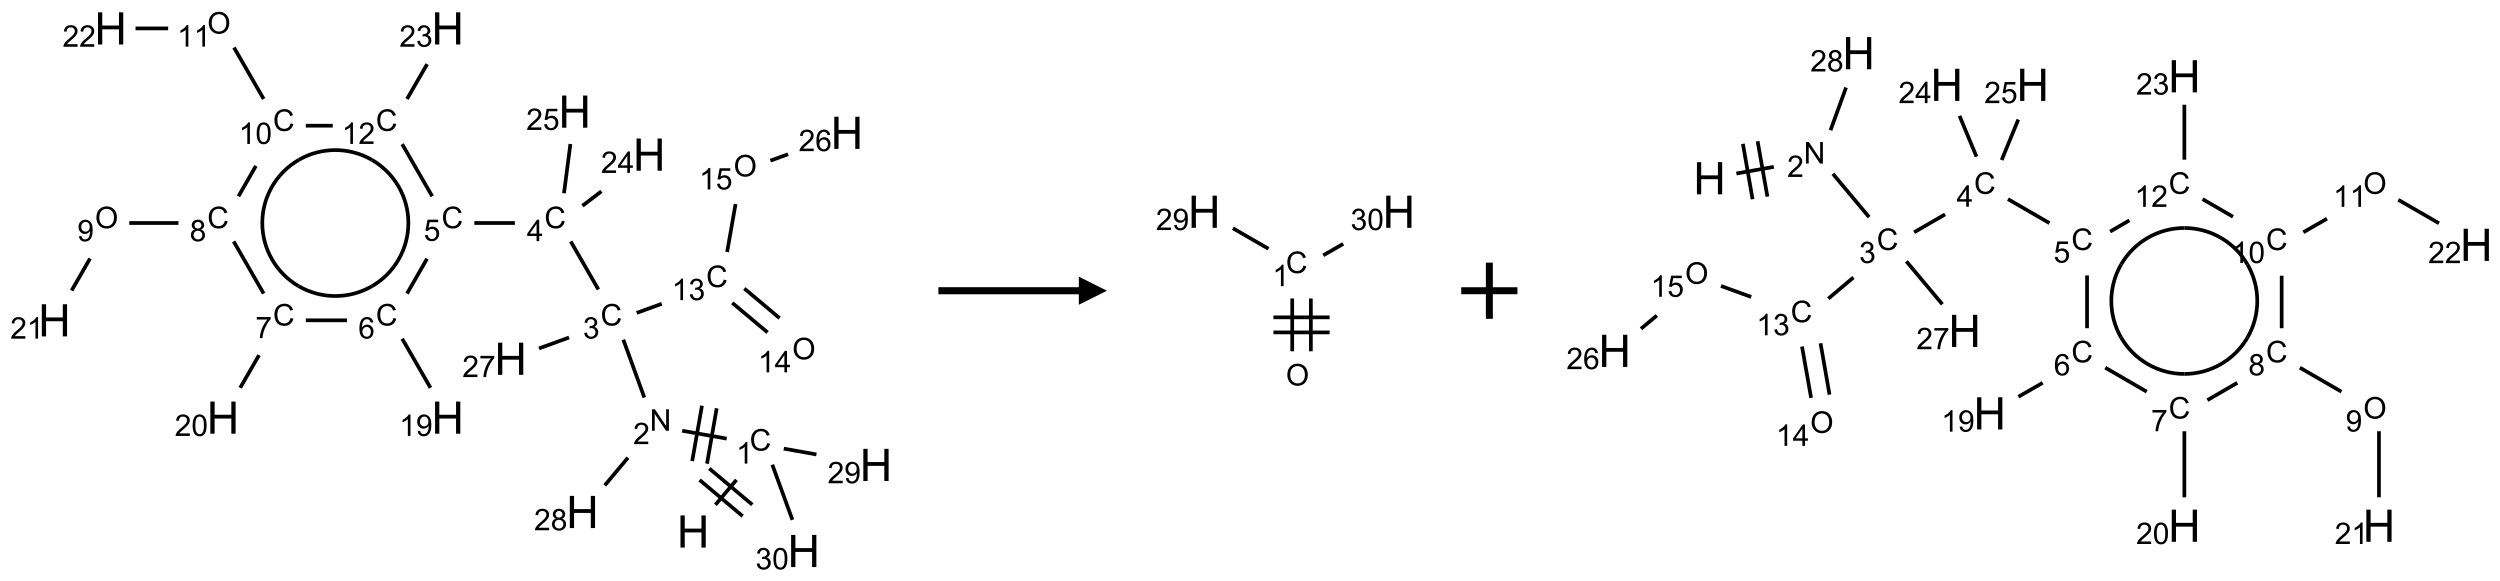 <?xml version="1.0" encoding="UTF-8"?>
<svg xmlns="http://www.w3.org/2000/svg" xmlns:xlink="http://www.w3.org/1999/xlink" width="890" height="207" viewBox="0 0 890 207">
<defs>
<g>
<g id="glyph-0-0">
<path d="M 2 0 L 2 -10 L 10 -10 L 10 0 Z M 2.25 -0.25 L 9.75 -0.25 L 9.75 -9.75 L 2.25 -9.75 Z M 2.25 -0.25 "/>
</g>
<g id="glyph-0-1">
<path d="M 1.281 0 L 1.281 -11.453 L 2.797 -11.453 L 2.797 -6.75 L 8.75 -6.75 L 8.75 -11.453 L 10.266 -11.453 L 10.266 0 L 8.75 0 L 8.75 -5.398 L 2.797 -5.398 L 2.797 0 Z M 1.281 0 "/>
</g>
<g id="glyph-1-0">
<path d="M 1.332 0 L 1.332 -6.668 L 6.668 -6.668 L 6.668 0 Z M 1.5 -0.168 L 6.5 -0.168 L 6.5 -6.5 L 1.5 -6.5 Z M 1.5 -0.168 "/>
</g>
<g id="glyph-1-1">
<path d="M 6.27 -2.676 L 7.281 -2.422 C 7.07 -1.594 6.688 -0.961 6.137 -0.523 C 5.586 -0.086 4.914 0.129 4.121 0.129 C 3.297 0.129 2.629 -0.039 2.113 -0.371 C 1.598 -0.707 1.203 -1.191 0.934 -1.828 C 0.664 -2.465 0.531 -3.145 0.531 -3.875 C 0.531 -4.672 0.684 -5.363 0.988 -5.957 C 1.293 -6.547 1.723 -6.996 2.285 -7.305 C 2.844 -7.613 3.461 -7.766 4.137 -7.766 C 4.898 -7.766 5.543 -7.57 6.062 -7.184 C 6.582 -6.793 6.945 -6.246 7.152 -5.543 L 6.156 -5.309 C 5.98 -5.863 5.723 -6.266 5.387 -6.52 C 5.051 -6.773 4.625 -6.902 4.113 -6.902 C 3.527 -6.902 3.039 -6.762 2.645 -6.48 C 2.25 -6.199 1.973 -5.82 1.812 -5.348 C 1.652 -4.871 1.574 -4.383 1.574 -3.879 C 1.574 -3.23 1.668 -2.664 1.855 -2.18 C 2.047 -1.695 2.34 -1.332 2.738 -1.094 C 3.137 -0.855 3.57 -0.734 4.035 -0.734 C 4.602 -0.734 5.082 -0.898 5.473 -1.223 C 5.867 -1.551 6.133 -2.035 6.27 -2.676 Z M 6.27 -2.676 "/>
</g>
<g id="glyph-1-2">
<path d="M 3.973 0 L 3.035 0 L 3.035 -5.973 C 2.809 -5.758 2.516 -5.543 2.148 -5.328 C 1.781 -5.113 1.453 -4.953 1.16 -4.844 L 1.16 -5.75 C 1.684 -5.996 2.145 -6.297 2.535 -6.645 C 2.93 -6.996 3.207 -7.336 3.371 -7.668 L 3.973 -7.668 Z M 3.973 0 "/>
</g>
<g id="glyph-1-3">
<path d="M 0.812 0 L 0.812 -7.637 L 1.848 -7.637 L 5.859 -1.641 L 5.859 -7.637 L 6.828 -7.637 L 6.828 0 L 5.793 0 L 1.781 -6 L 1.781 0 Z M 0.812 0 "/>
</g>
<g id="glyph-1-4">
<path d="M 5.371 -0.902 L 5.371 0 L 0.324 0 C 0.316 -0.227 0.352 -0.441 0.434 -0.652 C 0.562 -0.996 0.766 -1.332 1.051 -1.668 C 1.332 -2 1.742 -2.387 2.277 -2.824 C 3.105 -3.504 3.668 -4.043 3.957 -4.441 C 4.25 -4.84 4.395 -5.215 4.395 -5.566 C 4.395 -5.938 4.262 -6.254 3.996 -6.508 C 3.73 -6.762 3.387 -6.891 2.957 -6.891 C 2.508 -6.891 2.145 -6.754 1.875 -6.484 C 1.605 -6.215 1.469 -5.84 1.465 -5.359 L 0.5 -5.457 C 0.566 -6.176 0.812 -6.727 1.246 -7.102 C 1.676 -7.477 2.254 -7.668 2.98 -7.668 C 3.711 -7.668 4.293 -7.465 4.719 -7.059 C 5.145 -6.652 5.359 -6.148 5.359 -5.547 C 5.359 -5.242 5.297 -4.941 5.172 -4.645 C 5.047 -4.352 4.84 -4.039 4.551 -3.715 C 4.262 -3.387 3.777 -2.938 3.105 -2.371 C 2.543 -1.898 2.18 -1.578 2.02 -1.41 C 1.859 -1.242 1.73 -1.07 1.625 -0.902 Z M 5.371 -0.902 "/>
</g>
<g id="glyph-1-5">
<path d="M 0.449 -2.016 L 1.387 -2.141 C 1.492 -1.609 1.676 -1.227 1.934 -0.992 C 2.191 -0.758 2.508 -0.641 2.879 -0.641 C 3.32 -0.641 3.695 -0.793 3.996 -1.098 C 4.301 -1.402 4.453 -1.781 4.453 -2.234 C 4.453 -2.664 4.312 -3.02 4.031 -3.301 C 3.75 -3.578 3.391 -3.719 2.957 -3.719 C 2.781 -3.719 2.562 -3.684 2.297 -3.613 L 2.402 -4.438 C 2.465 -4.43 2.516 -4.426 2.551 -4.426 C 2.949 -4.426 3.312 -4.531 3.629 -4.738 C 3.949 -4.949 4.109 -5.27 4.109 -5.703 C 4.109 -6.047 3.992 -6.332 3.762 -6.559 C 3.527 -6.785 3.227 -6.895 2.859 -6.895 C 2.496 -6.895 2.191 -6.781 1.949 -6.551 C 1.707 -6.324 1.547 -5.98 1.48 -5.52 L 0.543 -5.688 C 0.656 -6.316 0.918 -6.805 1.324 -7.148 C 1.73 -7.492 2.234 -7.668 2.84 -7.668 C 3.254 -7.668 3.641 -7.578 3.988 -7.398 C 4.34 -7.219 4.609 -6.977 4.793 -6.668 C 4.98 -6.359 5.074 -6.031 5.074 -5.684 C 5.074 -5.352 4.984 -5.051 4.809 -4.781 C 4.629 -4.512 4.367 -4.297 4.02 -4.137 C 4.473 -4.031 4.824 -3.816 5.074 -3.488 C 5.324 -3.16 5.449 -2.75 5.449 -2.254 C 5.449 -1.59 5.203 -1.023 4.719 -0.559 C 4.234 -0.098 3.617 0.137 2.875 0.137 C 2.203 0.137 1.648 -0.062 1.207 -0.465 C 0.762 -0.863 0.512 -1.379 0.449 -2.016 Z M 0.449 -2.016 "/>
</g>
<g id="glyph-1-6">
<path d="M 3.449 0 L 3.449 -1.828 L 0.137 -1.828 L 0.137 -2.688 L 3.621 -7.637 L 4.387 -7.637 L 4.387 -2.688 L 5.418 -2.688 L 5.418 -1.828 L 4.387 -1.828 L 4.387 0 Z M 3.449 -2.688 L 3.449 -6.129 L 1.059 -2.688 Z M 3.449 -2.688 "/>
</g>
<g id="glyph-1-7">
<path d="M 0.441 -2 L 1.426 -2.082 C 1.5 -1.605 1.668 -1.242 1.934 -1.004 C 2.199 -0.762 2.52 -0.641 2.895 -0.641 C 3.348 -0.641 3.73 -0.812 4.043 -1.152 C 4.355 -1.492 4.512 -1.941 4.512 -2.504 C 4.512 -3.039 4.359 -3.461 4.059 -3.77 C 3.758 -4.078 3.367 -4.234 2.879 -4.234 C 2.578 -4.234 2.305 -4.164 2.062 -4.027 C 1.82 -3.891 1.629 -3.715 1.488 -3.496 L 0.609 -3.609 L 1.348 -7.531 L 5.145 -7.531 L 5.145 -6.637 L 2.098 -6.637 L 1.688 -4.582 C 2.145 -4.902 2.625 -5.062 3.129 -5.062 C 3.797 -5.062 4.359 -4.832 4.816 -4.371 C 5.277 -3.91 5.504 -3.312 5.504 -2.59 C 5.504 -1.898 5.305 -1.301 4.902 -0.797 C 4.41 -0.18 3.742 0.129 2.895 0.129 C 2.199 0.129 1.633 -0.062 1.195 -0.453 C 0.758 -0.844 0.504 -1.359 0.441 -2 Z M 0.441 -2 "/>
</g>
<g id="glyph-1-8">
<path d="M 5.309 -5.766 L 4.375 -5.691 C 4.293 -6.059 4.172 -6.328 4.02 -6.496 C 3.766 -6.762 3.453 -6.895 3.082 -6.895 C 2.785 -6.895 2.523 -6.812 2.297 -6.645 C 2 -6.43 1.77 -6.117 1.598 -5.703 C 1.43 -5.289 1.34 -4.703 1.332 -3.938 C 1.559 -4.281 1.836 -4.535 2.16 -4.703 C 2.488 -4.871 2.828 -4.953 3.188 -4.953 C 3.812 -4.953 4.344 -4.723 4.785 -4.262 C 5.223 -3.801 5.441 -3.207 5.441 -2.48 C 5.441 -2 5.34 -1.555 5.133 -1.145 C 4.926 -0.73 4.641 -0.418 4.281 -0.199 C 3.922 0.02 3.512 0.129 3.051 0.129 C 2.27 0.129 1.633 -0.156 1.141 -0.73 C 0.648 -1.305 0.402 -2.254 0.402 -3.574 C 0.402 -5.051 0.672 -6.121 1.219 -6.793 C 1.695 -7.375 2.336 -7.668 3.141 -7.668 C 3.742 -7.668 4.234 -7.5 4.617 -7.16 C 5 -6.824 5.23 -6.359 5.309 -5.766 Z M 1.48 -2.473 C 1.48 -2.152 1.547 -1.844 1.684 -1.547 C 1.82 -1.25 2.016 -1.027 2.262 -0.871 C 2.508 -0.719 2.766 -0.641 3.035 -0.641 C 3.434 -0.641 3.773 -0.801 4.059 -1.121 C 4.344 -1.441 4.484 -1.875 4.484 -2.422 C 4.484 -2.949 4.344 -3.367 4.062 -3.668 C 3.781 -3.973 3.426 -4.125 3 -4.125 C 2.578 -4.125 2.219 -3.973 1.922 -3.668 C 1.625 -3.363 1.48 -2.969 1.48 -2.473 Z M 1.48 -2.473 "/>
</g>
<g id="glyph-1-9">
<path d="M 0.582 -1.766 L 1.484 -1.848 C 1.562 -1.426 1.707 -1.117 1.922 -0.926 C 2.137 -0.734 2.414 -0.641 2.75 -0.641 C 3.039 -0.641 3.289 -0.707 3.508 -0.84 C 3.727 -0.973 3.902 -1.148 4.043 -1.367 C 4.18 -1.586 4.297 -1.887 4.391 -2.262 C 4.484 -2.637 4.531 -3.016 4.531 -3.406 C 4.531 -3.449 4.531 -3.512 4.527 -3.594 C 4.34 -3.297 4.082 -3.055 3.758 -2.867 C 3.434 -2.68 3.082 -2.59 2.703 -2.59 C 2.07 -2.59 1.535 -2.816 1.098 -3.277 C 0.66 -3.734 0.441 -4.34 0.441 -5.09 C 0.441 -5.863 0.672 -6.484 1.129 -6.957 C 1.586 -7.43 2.156 -7.668 2.844 -7.668 C 3.34 -7.668 3.793 -7.531 4.207 -7.266 C 4.617 -7 4.93 -6.617 5.145 -6.121 C 5.355 -5.629 5.465 -4.91 5.465 -3.973 C 5.465 -2.996 5.359 -2.223 5.145 -1.645 C 4.934 -1.066 4.617 -0.625 4.199 -0.324 C 3.781 -0.02 3.293 0.129 2.73 0.129 C 2.133 0.129 1.645 -0.035 1.266 -0.367 C 0.887 -0.699 0.66 -1.164 0.582 -1.766 Z M 4.422 -5.137 C 4.422 -5.676 4.277 -6.102 3.992 -6.418 C 3.707 -6.734 3.359 -6.891 2.957 -6.891 C 2.543 -6.891 2.18 -6.719 1.871 -6.379 C 1.562 -6.039 1.406 -5.598 1.406 -5.059 C 1.406 -4.57 1.555 -4.176 1.848 -3.871 C 2.141 -3.566 2.5 -3.418 2.934 -3.418 C 3.367 -3.418 3.723 -3.57 4.004 -3.871 C 4.281 -4.176 4.422 -4.598 4.422 -5.137 Z M 4.422 -5.137 "/>
</g>
<g id="glyph-1-10">
<path d="M 0.504 -6.637 L 0.504 -7.535 L 5.449 -7.535 L 5.449 -6.809 C 4.961 -6.289 4.48 -5.602 4.004 -4.746 C 3.527 -3.887 3.156 -3.004 2.895 -2.098 C 2.707 -1.461 2.59 -0.762 2.535 0 L 1.574 0 C 1.582 -0.602 1.703 -1.328 1.926 -2.176 C 2.152 -3.027 2.477 -3.848 2.898 -4.637 C 3.32 -5.426 3.77 -6.094 4.246 -6.637 Z M 0.504 -6.637 "/>
</g>
<g id="glyph-1-11">
<path d="M 0.441 -3.766 C 0.441 -4.668 0.535 -5.395 0.723 -5.945 C 0.906 -6.496 1.184 -6.922 1.551 -7.219 C 1.918 -7.516 2.375 -7.668 2.934 -7.668 C 3.344 -7.668 3.703 -7.586 4.012 -7.418 C 4.32 -7.254 4.574 -7.016 4.777 -6.707 C 4.977 -6.395 5.137 -6.016 5.25 -5.57 C 5.363 -5.125 5.422 -4.523 5.422 -3.766 C 5.422 -2.871 5.328 -2.148 5.145 -1.598 C 4.961 -1.047 4.688 -0.621 4.32 -0.32 C 3.953 -0.02 3.492 0.129 2.934 0.129 C 2.195 0.129 1.617 -0.133 1.199 -0.66 C 0.695 -1.297 0.441 -2.332 0.441 -3.766 Z M 1.406 -3.766 C 1.406 -2.512 1.555 -1.68 1.848 -1.262 C 2.141 -0.848 2.5 -0.641 2.934 -0.641 C 3.363 -0.641 3.727 -0.848 4.02 -1.266 C 4.312 -1.684 4.457 -2.516 4.457 -3.766 C 4.457 -5.023 4.312 -5.859 4.02 -6.27 C 3.727 -6.684 3.359 -6.891 2.922 -6.891 C 2.492 -6.891 2.148 -6.707 1.891 -6.344 C 1.566 -5.879 1.406 -5.02 1.406 -3.766 Z M 1.406 -3.766 "/>
</g>
<g id="glyph-1-12">
<path d="M 1.887 -4.141 C 1.496 -4.281 1.207 -4.484 1.02 -4.75 C 0.832 -5.016 0.738 -5.328 0.738 -5.699 C 0.738 -6.254 0.938 -6.719 1.34 -7.098 C 1.738 -7.477 2.27 -7.668 2.934 -7.668 C 3.598 -7.668 4.137 -7.473 4.543 -7.086 C 4.949 -6.699 5.152 -6.227 5.152 -5.672 C 5.152 -5.316 5.059 -5.008 4.871 -4.746 C 4.688 -4.484 4.406 -4.281 4.027 -4.141 C 4.496 -3.988 4.852 -3.742 5.098 -3.402 C 5.34 -3.062 5.465 -2.656 5.465 -2.184 C 5.465 -1.531 5.234 -0.98 4.77 -0.535 C 4.309 -0.09 3.703 0.129 2.949 0.129 C 2.195 0.129 1.586 -0.094 1.125 -0.539 C 0.664 -0.984 0.434 -1.543 0.434 -2.207 C 0.434 -2.703 0.559 -3.121 0.809 -3.457 C 1.062 -3.793 1.422 -4.02 1.887 -4.141 Z M 1.699 -5.73 C 1.699 -5.367 1.812 -5.074 2.047 -4.844 C 2.281 -4.613 2.582 -4.5 2.953 -4.5 C 3.312 -4.5 3.609 -4.613 3.84 -4.84 C 4.07 -5.066 4.188 -5.348 4.188 -5.676 C 4.188 -6.02 4.07 -6.309 3.832 -6.543 C 3.594 -6.777 3.297 -6.895 2.941 -6.895 C 2.586 -6.895 2.289 -6.781 2.051 -6.551 C 1.816 -6.324 1.699 -6.047 1.699 -5.73 Z M 1.395 -2.203 C 1.395 -1.938 1.461 -1.676 1.586 -1.426 C 1.711 -1.176 1.902 -0.984 2.152 -0.848 C 2.402 -0.711 2.672 -0.641 2.957 -0.641 C 3.406 -0.641 3.777 -0.785 4.066 -1.074 C 4.359 -1.363 4.504 -1.727 4.504 -2.172 C 4.504 -2.625 4.355 -2.996 4.055 -3.293 C 3.754 -3.586 3.379 -3.734 2.926 -3.734 C 2.484 -3.734 2.121 -3.59 1.832 -3.297 C 1.543 -3.004 1.395 -2.641 1.395 -2.203 Z M 1.395 -2.203 "/>
</g>
<g id="glyph-1-13">
<path d="M 0.516 -3.719 C 0.516 -4.984 0.855 -5.977 1.535 -6.695 C 2.215 -7.414 3.094 -7.77 4.172 -7.77 C 4.875 -7.77 5.512 -7.602 6.078 -7.266 C 6.645 -6.93 7.074 -6.461 7.371 -5.855 C 7.668 -5.254 7.816 -4.57 7.816 -3.809 C 7.816 -3.035 7.66 -2.34 7.348 -1.73 C 7.035 -1.117 6.594 -0.656 6.02 -0.34 C 5.449 -0.027 4.828 0.129 4.168 0.129 C 3.449 0.129 2.805 -0.043 2.238 -0.391 C 1.672 -0.738 1.246 -1.211 0.953 -1.812 C 0.66 -2.414 0.516 -3.047 0.516 -3.719 Z M 1.559 -3.703 C 1.559 -2.781 1.805 -2.059 2.301 -1.527 C 2.793 -1 3.414 -0.734 4.16 -0.734 C 4.922 -0.734 5.547 -1 6.039 -1.535 C 6.531 -2.07 6.777 -2.828 6.777 -3.812 C 6.777 -4.434 6.672 -4.977 6.461 -5.441 C 6.25 -5.902 5.945 -6.262 5.539 -6.52 C 5.133 -6.773 4.68 -6.902 4.176 -6.902 C 3.461 -6.902 2.848 -6.656 2.332 -6.164 C 1.816 -5.672 1.559 -4.852 1.559 -3.703 Z M 1.559 -3.703 "/>
</g>
</g>
</defs>
<path fill="none" stroke-width="0.033" stroke-linecap="butt" stroke-linejoin="miter" stroke="rgb(0%, 0%, 0%)" stroke-opacity="1" stroke-miterlimit="10" d="M 5.883 4.24 L 6.07 4.018 " transform="matrix(40, 0, 0, 40, 19.379, 10.111)"/>
<path fill="none" stroke-width="0.033" stroke-linecap="butt" stroke-linejoin="miter" stroke="rgb(0%, 0%, 0%)" stroke-opacity="1" stroke-miterlimit="10" d="M 6.211 4.239 L 5.828 3.917 " transform="matrix(40, 0, 0, 40, 19.379, 10.111)"/>
<path fill="none" stroke-width="0.033" stroke-linecap="butt" stroke-linejoin="miter" stroke="rgb(0%, 0%, 0%)" stroke-opacity="1" stroke-miterlimit="10" d="M 6.125 4.341 L 5.742 4.019 " transform="matrix(40, 0, 0, 40, 19.379, 10.111)"/>
<path fill="none" stroke-width="0.033" stroke-linecap="butt" stroke-linejoin="miter" stroke="rgb(0%, 0%, 0%)" stroke-opacity="1" stroke-miterlimit="10" d="M 5.983 3.651 L 5.587 3.581 " transform="matrix(40, 0, 0, 40, 19.379, 10.111)"/>
<path fill="none" stroke-width="0.033" stroke-linecap="butt" stroke-linejoin="miter" stroke="rgb(0%, 0%, 0%)" stroke-opacity="1" stroke-miterlimit="10" d="M 5.763 3.358 L 5.676 3.851 " transform="matrix(40, 0, 0, 40, 19.379, 10.111)"/>
<path fill="none" stroke-width="0.033" stroke-linecap="butt" stroke-linejoin="miter" stroke="rgb(0%, 0%, 0%)" stroke-opacity="1" stroke-miterlimit="10" d="M 5.894 3.381 L 5.808 3.874 " transform="matrix(40, 0, 0, 40, 19.379, 10.111)"/>
<path fill="none" stroke-width="0.033" stroke-linecap="butt" stroke-linejoin="miter" stroke="rgb(0%, 0%, 0%)" stroke-opacity="1" stroke-miterlimit="10" d="M 5.25 3.285 L 5.063 2.77 " transform="matrix(40, 0, 0, 40, 19.379, 10.111)"/>
<path fill="none" stroke-width="0.033" stroke-linecap="butt" stroke-linejoin="miter" stroke="rgb(0%, 0%, 0%)" stroke-opacity="1" stroke-miterlimit="10" d="M 4.841 2.323 L 4.595 1.896 " transform="matrix(40, 0, 0, 40, 19.379, 10.111)"/>
<path fill="none" stroke-width="0.033" stroke-linecap="butt" stroke-linejoin="miter" stroke="rgb(0%, 0%, 0%)" stroke-opacity="1" stroke-miterlimit="10" d="M 4.098 1.732 L 3.737 1.732 " transform="matrix(40, 0, 0, 40, 19.379, 10.111)"/>
<path fill="none" stroke-width="0.033" stroke-linecap="butt" stroke-linejoin="miter" stroke="rgb(0%, 0%, 0%)" stroke-opacity="1" stroke-miterlimit="10" d="M 3.316 2.05 L 3.138 2.36 " transform="matrix(40, 0, 0, 40, 19.379, 10.111)"/>
<path fill="none" stroke-width="0.033" stroke-linecap="butt" stroke-linejoin="miter" stroke="rgb(0%, 0%, 0%)" stroke-opacity="1" stroke-miterlimit="10" d="M 3.095 2.762 L 3.347 3.199 " transform="matrix(40, 0, 0, 40, 19.379, 10.111)"/>
<path fill="none" stroke-width="0.033" stroke-linecap="butt" stroke-linejoin="miter" stroke="rgb(0%, 0%, 0%)" stroke-opacity="1" stroke-miterlimit="10" d="M 2.604 2.598 L 2.237 2.598 " transform="matrix(40, 0, 0, 40, 19.379, 10.111)"/>
<path fill="none" stroke-width="0.033" stroke-linecap="butt" stroke-linejoin="miter" stroke="rgb(0%, 0%, 0%)" stroke-opacity="1" stroke-miterlimit="10" d="M 1.821 2.908 L 1.653 3.199 " transform="matrix(40, 0, 0, 40, 19.379, 10.111)"/>
<path fill="none" stroke-width="0.033" stroke-linecap="butt" stroke-linejoin="miter" stroke="rgb(0%, 0%, 0%)" stroke-opacity="1" stroke-miterlimit="10" d="M 1.862 2.36 L 1.595 1.896 " transform="matrix(40, 0, 0, 40, 19.379, 10.111)"/>
<path fill="none" stroke-width="0.033" stroke-linecap="butt" stroke-linejoin="miter" stroke="rgb(0%, 0%, 0%)" stroke-opacity="1" stroke-miterlimit="10" d="M 1.104 1.732 L 0.666 1.732 " transform="matrix(40, 0, 0, 40, 19.379, 10.111)"/>
<path fill="none" stroke-width="0.033" stroke-linecap="butt" stroke-linejoin="miter" stroke="rgb(0%, 0%, 0%)" stroke-opacity="1" stroke-miterlimit="10" d="M 0.317 2.048 L 0.153 2.333 " transform="matrix(40, 0, 0, 40, 19.379, 10.111)"/>
<path fill="none" stroke-width="0.033" stroke-linecap="butt" stroke-linejoin="miter" stroke="rgb(0%, 0%, 0%)" stroke-opacity="1" stroke-miterlimit="10" d="M 1.638 1.494 L 1.793 1.224 " transform="matrix(40, 0, 0, 40, 19.379, 10.111)"/>
<path fill="none" stroke-width="0.033" stroke-linecap="butt" stroke-linejoin="miter" stroke="rgb(0%, 0%, 0%)" stroke-opacity="1" stroke-miterlimit="10" d="M 1.862 0.628 L 1.598 0.17 " transform="matrix(40, 0, 0, 40, 19.379, 10.111)"/>
<path fill="none" stroke-width="0.033" stroke-linecap="butt" stroke-linejoin="miter" stroke="rgb(0%, 0%, 0%)" stroke-opacity="1" stroke-miterlimit="10" d="M 1.012 -0 L 0.722 -0 " transform="matrix(40, 0, 0, 40, 19.379, 10.111)"/>
<path fill="none" stroke-width="0.033" stroke-linecap="butt" stroke-linejoin="miter" stroke="rgb(0%, 0%, 0%)" stroke-opacity="1" stroke-miterlimit="10" d="M 2.237 0.866 L 2.477 0.866 " transform="matrix(40, 0, 0, 40, 19.379, 10.111)"/>
<path fill="none" stroke-width="0.033" stroke-linecap="butt" stroke-linejoin="miter" stroke="rgb(0%, 0%, 0%)" stroke-opacity="1" stroke-miterlimit="10" d="M 3.095 1.03 L 3.362 1.494 " transform="matrix(40, 0, 0, 40, 19.379, 10.111)"/>
<path fill="none" stroke-width="0.033" stroke-linecap="butt" stroke-linejoin="miter" stroke="rgb(0%, 0%, 0%)" stroke-opacity="1" stroke-miterlimit="10" d="M 3.138 0.628 L 3.317 0.318 " transform="matrix(40, 0, 0, 40, 19.379, 10.111)"/>
<path fill="none" stroke-width="0.033" stroke-linecap="butt" stroke-linejoin="miter" stroke="rgb(0%, 0%, 0%)" stroke-opacity="1" stroke-miterlimit="10" d="M 4.699 1.579 L 4.868 1.45 " transform="matrix(40, 0, 0, 40, 19.379, 10.111)"/>
<path fill="none" stroke-width="0.033" stroke-linecap="butt" stroke-linejoin="miter" stroke="rgb(0%, 0%, 0%)" stroke-opacity="1" stroke-miterlimit="10" d="M 4.535 1.467 L 4.592 1.029 " transform="matrix(40, 0, 0, 40, 19.379, 10.111)"/>
<path fill="none" stroke-width="0.033" stroke-linecap="butt" stroke-linejoin="miter" stroke="rgb(0%, 0%, 0%)" stroke-opacity="1" stroke-miterlimit="10" d="M 5.182 2.532 L 5.405 2.451 " transform="matrix(40, 0, 0, 40, 19.379, 10.111)"/>
<path fill="none" stroke-width="0.033" stroke-linecap="butt" stroke-linejoin="miter" stroke="rgb(0%, 0%, 0%)" stroke-opacity="1" stroke-miterlimit="10" d="M 6.033 2.443 L 6.347 2.706 " transform="matrix(40, 0, 0, 40, 19.379, 10.111)"/>
<path fill="none" stroke-width="0.033" stroke-linecap="butt" stroke-linejoin="miter" stroke="rgb(0%, 0%, 0%)" stroke-opacity="1" stroke-miterlimit="10" d="M 6.14 2.315 L 6.454 2.579 " transform="matrix(40, 0, 0, 40, 19.379, 10.111)"/>
<path fill="none" stroke-width="0.033" stroke-linecap="butt" stroke-linejoin="miter" stroke="rgb(0%, 0%, 0%)" stroke-opacity="1" stroke-miterlimit="10" d="M 5.987 1.99 L 6.062 1.563 " transform="matrix(40, 0, 0, 40, 19.379, 10.111)"/>
<path fill="none" stroke-width="0.033" stroke-linecap="butt" stroke-linejoin="miter" stroke="rgb(0%, 0%, 0%)" stroke-opacity="1" stroke-miterlimit="10" d="M 6.372 1.177 L 6.529 1.12 " transform="matrix(40, 0, 0, 40, 19.379, 10.111)"/>
<path fill="none" stroke-width="0.033" stroke-linecap="butt" stroke-linejoin="miter" stroke="rgb(0%, 0%, 0%)" stroke-opacity="1" stroke-miterlimit="10" d="M 4.58 2.751 L 4.313 2.848 " transform="matrix(40, 0, 0, 40, 19.379, 10.111)"/>
<path fill="none" stroke-width="0.033" stroke-linecap="butt" stroke-linejoin="miter" stroke="rgb(0%, 0%, 0%)" stroke-opacity="1" stroke-miterlimit="10" d="M 5.104 3.821 L 4.898 4.067 " transform="matrix(40, 0, 0, 40, 19.379, 10.111)"/>
<path fill="none" stroke-width="0.033" stroke-linecap="butt" stroke-linejoin="miter" stroke="rgb(0%, 0%, 0%)" stroke-opacity="1" stroke-miterlimit="10" d="M 6.491 3.74 L 6.782 3.792 " transform="matrix(40, 0, 0, 40, 19.379, 10.111)"/>
<path fill="none" stroke-width="0.033" stroke-linecap="butt" stroke-linejoin="miter" stroke="rgb(0%, 0%, 0%)" stroke-opacity="1" stroke-miterlimit="10" d="M 6.389 3.883 L 6.568 4.374 " transform="matrix(40, 0, 0, 40, 19.379, 10.111)"/>
<path fill="none" stroke-width="0.033" stroke-linecap="butt" stroke-linejoin="miter" stroke="rgb(0%, 0%, 0%)" stroke-opacity="1" stroke-miterlimit="10" d="M 3.15 1.732 C 3.15 1.964 3.026 2.179 2.825 2.295 " transform="matrix(40, 0, 0, 40, 19.379, 10.111)"/>
<path fill="none" stroke-width="0.033" stroke-linecap="butt" stroke-linejoin="miter" stroke="rgb(0%, 0%, 0%)" stroke-opacity="1" stroke-miterlimit="10" d="M 2.825 1.17 C 3.026 1.286 3.15 1.5 3.15 1.732 " transform="matrix(40, 0, 0, 40, 19.379, 10.111)"/>
<path fill="none" stroke-width="0.033" stroke-linecap="butt" stroke-linejoin="miter" stroke="rgb(0%, 0%, 0%)" stroke-opacity="1" stroke-miterlimit="10" d="M 2.175 1.17 C 2.376 1.054 2.624 1.054 2.825 1.17 " transform="matrix(40, 0, 0, 40, 19.379, 10.111)"/>
<path fill="none" stroke-width="0.033" stroke-linecap="butt" stroke-linejoin="miter" stroke="rgb(0%, 0%, 0%)" stroke-opacity="1" stroke-miterlimit="10" d="M 1.85 1.732 C 1.85 1.5 1.974 1.286 2.175 1.17 " transform="matrix(40, 0, 0, 40, 19.379, 10.111)"/>
<path fill="none" stroke-width="0.033" stroke-linecap="butt" stroke-linejoin="miter" stroke="rgb(0%, 0%, 0%)" stroke-opacity="1" stroke-miterlimit="10" d="M 2.175 2.295 C 1.974 2.179 1.85 1.964 1.85 1.732 " transform="matrix(40, 0, 0, 40, 19.379, 10.111)"/>
<path fill="none" stroke-width="0.033" stroke-linecap="butt" stroke-linejoin="miter" stroke="rgb(0%, 0%, 0%)" stroke-opacity="1" stroke-miterlimit="10" d="M 2.825 2.295 C 2.624 2.411 2.376 2.411 2.175 2.295 " transform="matrix(40, 0, 0, 40, 19.379, 10.111)"/>
<g fill="rgb(0%, 0%, 0%)" fill-opacity="1">
<use xlink:href="#glyph-0-1" x="240.969" y="194.938"/>
</g>
<g fill="rgb(0%, 0%, 0%)" fill-opacity="1">
<use xlink:href="#glyph-1-1" x="266.859" y="160.414"/>
</g>
<g fill="rgb(0%, 0%, 0%)" fill-opacity="1">
<use xlink:href="#glyph-1-2" x="262.082" y="165.047"/>
</g>
<g fill="rgb(0%, 0%, 0%)" fill-opacity="1">
<use xlink:href="#glyph-1-3" x="231.297" y="153.336"/>
</g>
<g fill="rgb(0%, 0%, 0%)" fill-opacity="1">
<use xlink:href="#glyph-1-4" x="225.406" y="158.102"/>
</g>
<g fill="rgb(0%, 0%, 0%)" fill-opacity="1">
<use xlink:href="#glyph-1-1" x="213.785" y="115.879"/>
</g>
<g fill="rgb(0%, 0%, 0%)" fill-opacity="1">
<use xlink:href="#glyph-1-5" x="207.535" y="120.516"/>
</g>
<g fill="rgb(0%, 0%, 0%)" fill-opacity="1">
<use xlink:href="#glyph-1-1" x="193.785" y="81.238"/>
</g>
<g fill="rgb(0%, 0%, 0%)" fill-opacity="1">
<use xlink:href="#glyph-1-6" x="187.566" y="85.844"/>
</g>
<g fill="rgb(0%, 0%, 0%)" fill-opacity="1">
<use xlink:href="#glyph-1-1" x="157.16" y="81.238"/>
</g>
<g fill="rgb(0%, 0%, 0%)" fill-opacity="1">
<use xlink:href="#glyph-1-7" x="150.852" y="85.742"/>
</g>
<g fill="rgb(0%, 0%, 0%)" fill-opacity="1">
<use xlink:href="#glyph-1-1" x="133.785" y="115.879"/>
</g>
<g fill="rgb(0%, 0%, 0%)" fill-opacity="1">
<use xlink:href="#glyph-1-8" x="127.539" y="120.516"/>
</g>
<g fill="rgb(0%, 0%, 0%)" fill-opacity="1">
<use xlink:href="#glyph-0-1" x="153.605" y="154.402"/>
</g>
<g fill="rgb(0%, 0%, 0%)" fill-opacity="1">
<use xlink:href="#glyph-1-2" x="142.156" y="155.195"/>
<use xlink:href="#glyph-1-9" x="148.089" y="155.195"/>
</g>
<g fill="rgb(0%, 0%, 0%)" fill-opacity="1">
<use xlink:href="#glyph-1-1" x="97.16" y="115.879"/>
</g>
<g fill="rgb(0%, 0%, 0%)" fill-opacity="1">
<use xlink:href="#glyph-1-10" x="90.91" y="120.387"/>
</g>
<g fill="rgb(0%, 0%, 0%)" fill-opacity="1">
<use xlink:href="#glyph-0-1" x="73.605" y="154.402"/>
</g>
<g fill="rgb(0%, 0%, 0%)" fill-opacity="1">
<use xlink:href="#glyph-1-4" x="62.199" y="155.195"/>
<use xlink:href="#glyph-1-11" x="68.132" y="155.195"/>
</g>
<g fill="rgb(0%, 0%, 0%)" fill-opacity="1">
<use xlink:href="#glyph-1-1" x="73.785" y="81.238"/>
</g>
<g fill="rgb(0%, 0%, 0%)" fill-opacity="1">
<use xlink:href="#glyph-1-12" x="67.52" y="85.875"/>
</g>
<g fill="rgb(0%, 0%, 0%)" fill-opacity="1">
<use xlink:href="#glyph-1-13" x="33.801" y="81.242"/>
</g>
<g fill="rgb(0%, 0%, 0%)" fill-opacity="1">
<use xlink:href="#glyph-1-9" x="27.52" y="85.875"/>
</g>
<g fill="rgb(0%, 0%, 0%)" fill-opacity="1">
<use xlink:href="#glyph-0-1" x="13.605" y="119.762"/>
</g>
<g fill="rgb(0%, 0%, 0%)" fill-opacity="1">
<use xlink:href="#glyph-1-4" x="3.648" y="120.555"/>
<use xlink:href="#glyph-1-2" x="9.581" y="120.555"/>
</g>
<g fill="rgb(0%, 0%, 0%)" fill-opacity="1">
<use xlink:href="#glyph-1-1" x="97.16" y="46.598"/>
</g>
<g fill="rgb(0%, 0%, 0%)" fill-opacity="1">
<use xlink:href="#glyph-1-2" x="85.004" y="51.234"/>
<use xlink:href="#glyph-1-11" x="90.936" y="51.234"/>
</g>
<g fill="rgb(0%, 0%, 0%)" fill-opacity="1">
<use xlink:href="#glyph-1-13" x="73.801" y="11.961"/>
</g>
<g fill="rgb(0%, 0%, 0%)" fill-opacity="1">
<use xlink:href="#glyph-1-2" x="63.074" y="16.594"/>
<use xlink:href="#glyph-1-2" x="69.007" y="16.594"/>
</g>
<g fill="rgb(0%, 0%, 0%)" fill-opacity="1">
<use xlink:href="#glyph-0-1" x="33.605" y="15.84"/>
</g>
<g fill="rgb(0%, 0%, 0%)" fill-opacity="1">
<use xlink:href="#glyph-1-4" x="22.254" y="16.633"/>
<use xlink:href="#glyph-1-4" x="28.186" y="16.633"/>
</g>
<g fill="rgb(0%, 0%, 0%)" fill-opacity="1">
<use xlink:href="#glyph-1-1" x="133.785" y="46.598"/>
</g>
<g fill="rgb(0%, 0%, 0%)" fill-opacity="1">
<use xlink:href="#glyph-1-2" x="121.68" y="51.234"/>
<use xlink:href="#glyph-1-4" x="127.612" y="51.234"/>
</g>
<g fill="rgb(0%, 0%, 0%)" fill-opacity="1">
<use xlink:href="#glyph-0-1" x="153.605" y="15.84"/>
</g>
<g fill="rgb(0%, 0%, 0%)" fill-opacity="1">
<use xlink:href="#glyph-1-4" x="142.176" y="16.633"/>
<use xlink:href="#glyph-1-5" x="148.108" y="16.633"/>
</g>
<g fill="rgb(0%, 0%, 0%)" fill-opacity="1">
<use xlink:href="#glyph-0-1" x="225.34" y="60.77"/>
</g>
<g fill="rgb(0%, 0%, 0%)" fill-opacity="1">
<use xlink:href="#glyph-1-4" x="213.941" y="61.562"/>
<use xlink:href="#glyph-1-6" x="219.874" y="61.562"/>
</g>
<g fill="rgb(0%, 0%, 0%)" fill-opacity="1">
<use xlink:href="#glyph-0-1" x="198.828" y="45.465"/>
</g>
<g fill="rgb(0%, 0%, 0%)" fill-opacity="1">
<use xlink:href="#glyph-1-4" x="187.34" y="46.254"/>
<use xlink:href="#glyph-1-7" x="193.272" y="46.254"/>
</g>
<g fill="rgb(0%, 0%, 0%)" fill-opacity="1">
<use xlink:href="#glyph-1-1" x="251.375" y="102.199"/>
</g>
<g fill="rgb(0%, 0%, 0%)" fill-opacity="1">
<use xlink:href="#glyph-1-2" x="239.188" y="106.836"/>
<use xlink:href="#glyph-1-5" x="245.12" y="106.836"/>
</g>
<g fill="rgb(0%, 0%, 0%)" fill-opacity="1">
<use xlink:href="#glyph-1-13" x="282.031" y="127.914"/>
</g>
<g fill="rgb(0%, 0%, 0%)" fill-opacity="1">
<use xlink:href="#glyph-1-2" x="269.863" y="132.547"/>
<use xlink:href="#glyph-1-6" x="275.796" y="132.547"/>
</g>
<g fill="rgb(0%, 0%, 0%)" fill-opacity="1">
<use xlink:href="#glyph-1-13" x="261.16" y="62.809"/>
</g>
<g fill="rgb(0%, 0%, 0%)" fill-opacity="1">
<use xlink:href="#glyph-1-2" x="248.902" y="67.441"/>
<use xlink:href="#glyph-1-7" x="254.835" y="67.441"/>
</g>
<g fill="rgb(0%, 0%, 0%)" fill-opacity="1">
<use xlink:href="#glyph-0-1" x="295.727" y="53.008"/>
</g>
<g fill="rgb(0%, 0%, 0%)" fill-opacity="1">
<use xlink:href="#glyph-1-4" x="284.301" y="53.801"/>
<use xlink:href="#glyph-1-8" x="290.233" y="53.801"/>
</g>
<g fill="rgb(0%, 0%, 0%)" fill-opacity="1">
<use xlink:href="#glyph-0-1" x="176.02" y="133.441"/>
</g>
<g fill="rgb(0%, 0%, 0%)" fill-opacity="1">
<use xlink:href="#glyph-1-4" x="164.586" y="134.234"/>
<use xlink:href="#glyph-1-10" x="170.518" y="134.234"/>
</g>
<g fill="rgb(0%, 0%, 0%)" fill-opacity="1">
<use xlink:href="#glyph-0-1" x="201.574" y="187.992"/>
</g>
<g fill="rgb(0%, 0%, 0%)" fill-opacity="1">
<use xlink:href="#glyph-1-4" x="190.129" y="188.785"/>
<use xlink:href="#glyph-1-12" x="196.061" y="188.785"/>
</g>
<g fill="rgb(0%, 0%, 0%)" fill-opacity="1">
<use xlink:href="#glyph-0-1" x="306.07" y="171.242"/>
</g>
<g fill="rgb(0%, 0%, 0%)" fill-opacity="1">
<use xlink:href="#glyph-1-4" x="294.625" y="172.035"/>
<use xlink:href="#glyph-1-9" x="300.557" y="172.035"/>
</g>
<g fill="rgb(0%, 0%, 0%)" fill-opacity="1">
<use xlink:href="#glyph-0-1" x="280.359" y="201.883"/>
</g>
<g fill="rgb(0%, 0%, 0%)" fill-opacity="1">
<use xlink:href="#glyph-1-5" x="268.953" y="202.676"/>
<use xlink:href="#glyph-1-11" x="274.885" y="202.676"/>
</g>
<path fill-rule="nonzero" fill="rgb(0%, 0%, 0%)" fill-opacity="1" d="M 334.066 104.75 L 384.066 104.75 L 384.066 108.5 L 394.066 103.5 L 384.066 98.5 L 384.066 102.25 L 334.066 102.25 "/>
<path fill="none" stroke-width="0.033" stroke-linecap="butt" stroke-linejoin="miter" stroke="rgb(0%, 0%, 0%)" stroke-opacity="1" stroke-miterlimit="10" d="M 0.949 1.242 L 0.949 0.772 " transform="matrix(40, 0, 0, 40, 428.707, 75.375)"/>
<path fill="none" stroke-width="0.033" stroke-linecap="butt" stroke-linejoin="miter" stroke="rgb(0%, 0%, 0%)" stroke-opacity="1" stroke-miterlimit="10" d="M 0.783 1.242 L 0.783 0.772 " transform="matrix(40, 0, 0, 40, 428.707, 75.375)"/>
<path fill="none" stroke-width="0.033" stroke-linecap="butt" stroke-linejoin="miter" stroke="rgb(0%, 0%, 0%)" stroke-opacity="1" stroke-miterlimit="10" d="M 1.116 0.94 L 0.616 0.94 " transform="matrix(40, 0, 0, 40, 428.707, 75.375)"/>
<path fill="none" stroke-width="0.033" stroke-linecap="butt" stroke-linejoin="miter" stroke="rgb(0%, 0%, 0%)" stroke-opacity="1" stroke-miterlimit="10" d="M 1.116 1.074 L 0.616 1.074 " transform="matrix(40, 0, 0, 40, 428.707, 75.375)"/>
<path fill="none" stroke-width="0.033" stroke-linecap="butt" stroke-linejoin="miter" stroke="rgb(0%, 0%, 0%)" stroke-opacity="1" stroke-miterlimit="10" d="M 0.572 0.33 L 0.255 0.147 " transform="matrix(40, 0, 0, 40, 428.707, 75.375)"/>
<path fill="none" stroke-width="0.033" stroke-linecap="butt" stroke-linejoin="miter" stroke="rgb(0%, 0%, 0%)" stroke-opacity="1" stroke-miterlimit="10" d="M 1.059 0.388 L 1.237 0.286 " transform="matrix(40, 0, 0, 40, 428.707, 75.375)"/>
<g fill="rgb(0%, 0%, 0%)" fill-opacity="1">
<use xlink:href="#glyph-1-13" x="457.77" y="137.223"/>
</g>
<g fill="rgb(0%, 0%, 0%)" fill-opacity="1">
<use xlink:href="#glyph-1-1" x="457.754" y="97.219"/>
</g>
<g fill="rgb(0%, 0%, 0%)" fill-opacity="1">
<use xlink:href="#glyph-1-2" x="452.977" y="101.855"/>
</g>
<g fill="rgb(0%, 0%, 0%)" fill-opacity="1">
<use xlink:href="#glyph-0-1" x="422.934" y="81.102"/>
</g>
<g fill="rgb(0%, 0%, 0%)" fill-opacity="1">
<use xlink:href="#glyph-1-4" x="411.488" y="81.895"/>
<use xlink:href="#glyph-1-9" x="417.421" y="81.895"/>
</g>
<g fill="rgb(0%, 0%, 0%)" fill-opacity="1">
<use xlink:href="#glyph-0-1" x="492.215" y="81.102"/>
</g>
<g fill="rgb(0%, 0%, 0%)" fill-opacity="1">
<use xlink:href="#glyph-1-5" x="480.809" y="81.895"/>
<use xlink:href="#glyph-1-11" x="486.741" y="81.895"/>
</g>
<path fill="none" stroke-width="0.062" stroke-linecap="butt" stroke-linejoin="miter" stroke="rgb(0%, 0%, 0%)" stroke-opacity="1" stroke-miterlimit="10" d="M -0 0 L 0.5 0 M 0.25 -0.25 L 0.25 0.25 " transform="matrix(40, 0, 0, 40, 520.211, 103.5)"/>
<path fill="none" stroke-width="0.033" stroke-linecap="butt" stroke-linejoin="miter" stroke="rgb(0%, 0%, 0%)" stroke-opacity="1" stroke-miterlimit="10" d="M 1.083 1.071 L 1.416 1.012 " transform="matrix(40, 0, 0, 40, 574.832, 18.924)"/>
<path fill="none" stroke-width="0.033" stroke-linecap="butt" stroke-linejoin="miter" stroke="rgb(0%, 0%, 0%)" stroke-opacity="1" stroke-miterlimit="10" d="M 1.359 1.277 L 1.272 0.784 " transform="matrix(40, 0, 0, 40, 574.832, 18.924)"/>
<path fill="none" stroke-width="0.033" stroke-linecap="butt" stroke-linejoin="miter" stroke="rgb(0%, 0%, 0%)" stroke-opacity="1" stroke-miterlimit="10" d="M 1.227 1.3 L 1.141 0.807 " transform="matrix(40, 0, 0, 40, 574.832, 18.924)"/>
<path fill="none" stroke-width="0.033" stroke-linecap="butt" stroke-linejoin="miter" stroke="rgb(0%, 0%, 0%)" stroke-opacity="1" stroke-miterlimit="10" d="M 1.942 1.074 L 2.264 1.459 " transform="matrix(40, 0, 0, 40, 574.832, 18.924)"/>
<path fill="none" stroke-width="0.033" stroke-linecap="butt" stroke-linejoin="miter" stroke="rgb(0%, 0%, 0%)" stroke-opacity="1" stroke-miterlimit="10" d="M 2.665 1.594 L 2.94 1.435 " transform="matrix(40, 0, 0, 40, 574.832, 18.924)"/>
<path fill="none" stroke-width="0.033" stroke-linecap="butt" stroke-linejoin="miter" stroke="rgb(0%, 0%, 0%)" stroke-opacity="1" stroke-miterlimit="10" d="M 3.5 1.299 L 3.87 1.513 " transform="matrix(40, 0, 0, 40, 574.832, 18.924)"/>
<path fill="none" stroke-width="0.033" stroke-linecap="butt" stroke-linejoin="miter" stroke="rgb(0%, 0%, 0%)" stroke-opacity="1" stroke-miterlimit="10" d="M 4.204 1.978 L 4.204 2.448 " transform="matrix(40, 0, 0, 40, 574.832, 18.924)"/>
<path fill="none" stroke-width="0.033" stroke-linecap="butt" stroke-linejoin="miter" stroke="rgb(0%, 0%, 0%)" stroke-opacity="1" stroke-miterlimit="10" d="M 3.809 2.934 L 3.593 3.058 " transform="matrix(40, 0, 0, 40, 574.832, 18.924)"/>
<path fill="none" stroke-width="0.033" stroke-linecap="butt" stroke-linejoin="miter" stroke="rgb(0%, 0%, 0%)" stroke-opacity="1" stroke-miterlimit="10" d="M 4.366 2.799 L 4.735 3.013 " transform="matrix(40, 0, 0, 40, 574.832, 18.924)"/>
<path fill="none" stroke-width="0.033" stroke-linecap="butt" stroke-linejoin="miter" stroke="rgb(0%, 0%, 0%)" stroke-opacity="1" stroke-miterlimit="10" d="M 5.07 3.365 L 5.07 3.953 " transform="matrix(40, 0, 0, 40, 574.832, 18.924)"/>
<path fill="none" stroke-width="0.033" stroke-linecap="butt" stroke-linejoin="miter" stroke="rgb(0%, 0%, 0%)" stroke-opacity="1" stroke-miterlimit="10" d="M 5.275 3.088 L 5.541 2.934 " transform="matrix(40, 0, 0, 40, 574.832, 18.924)"/>
<path fill="none" stroke-width="0.033" stroke-linecap="butt" stroke-linejoin="miter" stroke="rgb(0%, 0%, 0%)" stroke-opacity="1" stroke-miterlimit="10" d="M 6.098 2.799 L 6.468 3.013 " transform="matrix(40, 0, 0, 40, 574.832, 18.924)"/>
<path fill="none" stroke-width="0.033" stroke-linecap="butt" stroke-linejoin="miter" stroke="rgb(0%, 0%, 0%)" stroke-opacity="1" stroke-miterlimit="10" d="M 6.802 3.365 L 6.802 3.953 " transform="matrix(40, 0, 0, 40, 574.832, 18.924)"/>
<path fill="none" stroke-width="0.033" stroke-linecap="butt" stroke-linejoin="miter" stroke="rgb(0%, 0%, 0%)" stroke-opacity="1" stroke-miterlimit="10" d="M 5.936 2.448 L 5.936 1.981 " transform="matrix(40, 0, 0, 40, 574.832, 18.924)"/>
<path fill="none" stroke-width="0.033" stroke-linecap="butt" stroke-linejoin="miter" stroke="rgb(0%, 0%, 0%)" stroke-opacity="1" stroke-miterlimit="10" d="M 6.129 1.594 L 6.339 1.473 " transform="matrix(40, 0, 0, 40, 574.832, 18.924)"/>
<path fill="none" stroke-width="0.033" stroke-linecap="butt" stroke-linejoin="miter" stroke="rgb(0%, 0%, 0%)" stroke-opacity="1" stroke-miterlimit="10" d="M 6.974 1.305 L 7.336 1.514 " transform="matrix(40, 0, 0, 40, 574.832, 18.924)"/>
<path fill="none" stroke-width="0.033" stroke-linecap="butt" stroke-linejoin="miter" stroke="rgb(0%, 0%, 0%)" stroke-opacity="1" stroke-miterlimit="10" d="M 5.503 1.456 L 5.232 1.299 " transform="matrix(40, 0, 0, 40, 574.832, 18.924)"/>
<path fill="none" stroke-width="0.033" stroke-linecap="butt" stroke-linejoin="miter" stroke="rgb(0%, 0%, 0%)" stroke-opacity="1" stroke-miterlimit="10" d="M 4.581 1.488 L 4.409 1.588 " transform="matrix(40, 0, 0, 40, 574.832, 18.924)"/>
<path fill="none" stroke-width="0.033" stroke-linecap="butt" stroke-linejoin="miter" stroke="rgb(0%, 0%, 0%)" stroke-opacity="1" stroke-miterlimit="10" d="M 5.07 0.948 L 5.07 0.459 " transform="matrix(40, 0, 0, 40, 574.832, 18.924)"/>
<path fill="none" stroke-width="0.033" stroke-linecap="butt" stroke-linejoin="miter" stroke="rgb(0%, 0%, 0%)" stroke-opacity="1" stroke-miterlimit="10" d="M 3.22 0.921 L 3.069 0.558 " transform="matrix(40, 0, 0, 40, 574.832, 18.924)"/>
<path fill="none" stroke-width="0.033" stroke-linecap="butt" stroke-linejoin="miter" stroke="rgb(0%, 0%, 0%)" stroke-opacity="1" stroke-miterlimit="10" d="M 3.444 0.951 L 3.592 0.591 " transform="matrix(40, 0, 0, 40, 574.832, 18.924)"/>
<path fill="none" stroke-width="0.033" stroke-linecap="butt" stroke-linejoin="miter" stroke="rgb(0%, 0%, 0%)" stroke-opacity="1" stroke-miterlimit="10" d="M 2.125 1.996 L 1.901 2.185 " transform="matrix(40, 0, 0, 40, 574.832, 18.924)"/>
<path fill="none" stroke-width="0.033" stroke-linecap="butt" stroke-linejoin="miter" stroke="rgb(0%, 0%, 0%)" stroke-opacity="1" stroke-miterlimit="10" d="M 1.667 2.611 L 1.748 3.068 " transform="matrix(40, 0, 0, 40, 574.832, 18.924)"/>
<path fill="none" stroke-width="0.033" stroke-linecap="butt" stroke-linejoin="miter" stroke="rgb(0%, 0%, 0%)" stroke-opacity="1" stroke-miterlimit="10" d="M 1.832 2.582 L 1.912 3.039 " transform="matrix(40, 0, 0, 40, 574.832, 18.924)"/>
<path fill="none" stroke-width="0.033" stroke-linecap="butt" stroke-linejoin="miter" stroke="rgb(0%, 0%, 0%)" stroke-opacity="1" stroke-miterlimit="10" d="M 1.215 2.17 L 0.946 2.072 " transform="matrix(40, 0, 0, 40, 574.832, 18.924)"/>
<path fill="none" stroke-width="0.033" stroke-linecap="butt" stroke-linejoin="miter" stroke="rgb(0%, 0%, 0%)" stroke-opacity="1" stroke-miterlimit="10" d="M 0.375 2.335 L 0.234 2.453 " transform="matrix(40, 0, 0, 40, 574.832, 18.924)"/>
<path fill="none" stroke-width="0.033" stroke-linecap="butt" stroke-linejoin="miter" stroke="rgb(0%, 0%, 0%)" stroke-opacity="1" stroke-miterlimit="10" d="M 2.596 1.853 L 2.916 2.235 " transform="matrix(40, 0, 0, 40, 574.832, 18.924)"/>
<path fill="none" stroke-width="0.033" stroke-linecap="butt" stroke-linejoin="miter" stroke="rgb(0%, 0%, 0%)" stroke-opacity="1" stroke-miterlimit="10" d="M 1.921 0.686 L 2.059 0.306 " transform="matrix(40, 0, 0, 40, 574.832, 18.924)"/>
<path fill="none" stroke-width="0.033" stroke-linecap="butt" stroke-linejoin="miter" stroke="rgb(0%, 0%, 0%)" stroke-opacity="1" stroke-miterlimit="10" d="M 4.507 2.531 C 4.391 2.33 4.391 2.082 4.507 1.881 " transform="matrix(40, 0, 0, 40, 574.832, 18.924)"/>
<path fill="none" stroke-width="0.033" stroke-linecap="butt" stroke-linejoin="miter" stroke="rgb(0%, 0%, 0%)" stroke-opacity="1" stroke-miterlimit="10" d="M 5.07 2.855 C 4.838 2.855 4.623 2.731 4.507 2.531 " transform="matrix(40, 0, 0, 40, 574.832, 18.924)"/>
<path fill="none" stroke-width="0.033" stroke-linecap="butt" stroke-linejoin="miter" stroke="rgb(0%, 0%, 0%)" stroke-opacity="1" stroke-miterlimit="10" d="M 5.632 2.531 C 5.516 2.731 5.302 2.855 5.07 2.855 " transform="matrix(40, 0, 0, 40, 574.832, 18.924)"/>
<path fill="none" stroke-width="0.033" stroke-linecap="butt" stroke-linejoin="miter" stroke="rgb(0%, 0%, 0%)" stroke-opacity="1" stroke-miterlimit="10" d="M 5.632 1.881 C 5.748 2.082 5.748 2.33 5.632 2.531 " transform="matrix(40, 0, 0, 40, 574.832, 18.924)"/>
<path fill="none" stroke-width="0.033" stroke-linecap="butt" stroke-linejoin="miter" stroke="rgb(0%, 0%, 0%)" stroke-opacity="1" stroke-miterlimit="10" d="M 5.07 1.556 C 5.302 1.556 5.516 1.68 5.632 1.881 " transform="matrix(40, 0, 0, 40, 574.832, 18.924)"/>
<path fill="none" stroke-width="0.033" stroke-linecap="butt" stroke-linejoin="miter" stroke="rgb(0%, 0%, 0%)" stroke-opacity="1" stroke-miterlimit="10" d="M 4.507 1.881 C 4.623 1.68 4.838 1.556 5.07 1.556 " transform="matrix(40, 0, 0, 40, 574.832, 18.924)"/>
<g fill="rgb(0%, 0%, 0%)" fill-opacity="1">
<use xlink:href="#glyph-0-1" x="602.828" y="69.184"/>
</g>
<g fill="rgb(0%, 0%, 0%)" fill-opacity="1">
<use xlink:href="#glyph-1-3" x="642.117" y="58.223"/>
</g>
<g fill="rgb(0%, 0%, 0%)" fill-opacity="1">
<use xlink:href="#glyph-1-4" x="636.227" y="62.992"/>
</g>
<g fill="rgb(0%, 0%, 0%)" fill-opacity="1">
<use xlink:href="#glyph-1-1" x="668.109" y="89"/>
</g>
<g fill="rgb(0%, 0%, 0%)" fill-opacity="1">
<use xlink:href="#glyph-1-5" x="661.859" y="93.633"/>
</g>
<g fill="rgb(0%, 0%, 0%)" fill-opacity="1">
<use xlink:href="#glyph-1-1" x="702.75" y="69"/>
</g>
<g fill="rgb(0%, 0%, 0%)" fill-opacity="1">
<use xlink:href="#glyph-1-6" x="696.531" y="73.602"/>
</g>
<g fill="rgb(0%, 0%, 0%)" fill-opacity="1">
<use xlink:href="#glyph-1-1" x="737.395" y="89"/>
</g>
<g fill="rgb(0%, 0%, 0%)" fill-opacity="1">
<use xlink:href="#glyph-1-7" x="731.082" y="93.5"/>
</g>
<g fill="rgb(0%, 0%, 0%)" fill-opacity="1">
<use xlink:href="#glyph-1-1" x="737.395" y="129"/>
</g>
<g fill="rgb(0%, 0%, 0%)" fill-opacity="1">
<use xlink:href="#glyph-1-8" x="731.148" y="133.633"/>
</g>
<g fill="rgb(0%, 0%, 0%)" fill-opacity="1">
<use xlink:href="#glyph-0-1" x="702.57" y="152.883"/>
</g>
<g fill="rgb(0%, 0%, 0%)" fill-opacity="1">
<use xlink:href="#glyph-1-2" x="691.121" y="153.672"/>
<use xlink:href="#glyph-1-9" x="697.053" y="153.672"/>
</g>
<g fill="rgb(0%, 0%, 0%)" fill-opacity="1">
<use xlink:href="#glyph-1-1" x="772.035" y="149"/>
</g>
<g fill="rgb(0%, 0%, 0%)" fill-opacity="1">
<use xlink:href="#glyph-1-10" x="765.781" y="153.504"/>
</g>
<g fill="rgb(0%, 0%, 0%)" fill-opacity="1">
<use xlink:href="#glyph-0-1" x="771.855" y="192.883"/>
</g>
<g fill="rgb(0%, 0%, 0%)" fill-opacity="1">
<use xlink:href="#glyph-1-4" x="760.449" y="193.672"/>
<use xlink:href="#glyph-1-11" x="766.382" y="193.672"/>
</g>
<g fill="rgb(0%, 0%, 0%)" fill-opacity="1">
<use xlink:href="#glyph-1-1" x="806.676" y="129"/>
</g>
<g fill="rgb(0%, 0%, 0%)" fill-opacity="1">
<use xlink:href="#glyph-1-12" x="800.406" y="133.633"/>
</g>
<g fill="rgb(0%, 0%, 0%)" fill-opacity="1">
<use xlink:href="#glyph-1-13" x="841.332" y="149.004"/>
</g>
<g fill="rgb(0%, 0%, 0%)" fill-opacity="1">
<use xlink:href="#glyph-1-9" x="835.047" y="153.633"/>
</g>
<g fill="rgb(0%, 0%, 0%)" fill-opacity="1">
<use xlink:href="#glyph-0-1" x="841.137" y="192.883"/>
</g>
<g fill="rgb(0%, 0%, 0%)" fill-opacity="1">
<use xlink:href="#glyph-1-4" x="831.176" y="193.672"/>
<use xlink:href="#glyph-1-2" x="837.108" y="193.672"/>
</g>
<g fill="rgb(0%, 0%, 0%)" fill-opacity="1">
<use xlink:href="#glyph-1-1" x="806.676" y="89"/>
</g>
<g fill="rgb(0%, 0%, 0%)" fill-opacity="1">
<use xlink:href="#glyph-1-2" x="794.516" y="93.633"/>
<use xlink:href="#glyph-1-11" x="800.448" y="93.633"/>
</g>
<g fill="rgb(0%, 0%, 0%)" fill-opacity="1">
<use xlink:href="#glyph-1-13" x="841.332" y="69.004"/>
</g>
<g fill="rgb(0%, 0%, 0%)" fill-opacity="1">
<use xlink:href="#glyph-1-2" x="830.605" y="73.633"/>
<use xlink:href="#glyph-1-2" x="836.538" y="73.633"/>
</g>
<g fill="rgb(0%, 0%, 0%)" fill-opacity="1">
<use xlink:href="#glyph-0-1" x="875.777" y="92.883"/>
</g>
<g fill="rgb(0%, 0%, 0%)" fill-opacity="1">
<use xlink:href="#glyph-1-4" x="864.422" y="93.672"/>
<use xlink:href="#glyph-1-4" x="870.354" y="93.672"/>
</g>
<g fill="rgb(0%, 0%, 0%)" fill-opacity="1">
<use xlink:href="#glyph-1-1" x="772.035" y="69"/>
</g>
<g fill="rgb(0%, 0%, 0%)" fill-opacity="1">
<use xlink:href="#glyph-1-2" x="759.926" y="73.633"/>
<use xlink:href="#glyph-1-4" x="765.858" y="73.633"/>
</g>
<g fill="rgb(0%, 0%, 0%)" fill-opacity="1">
<use xlink:href="#glyph-0-1" x="771.855" y="32.883"/>
</g>
<g fill="rgb(0%, 0%, 0%)" fill-opacity="1">
<use xlink:href="#glyph-1-4" x="760.422" y="33.672"/>
<use xlink:href="#glyph-1-5" x="766.354" y="33.672"/>
</g>
<g fill="rgb(0%, 0%, 0%)" fill-opacity="1">
<use xlink:href="#glyph-0-1" x="687.266" y="35.926"/>
</g>
<g fill="rgb(0%, 0%, 0%)" fill-opacity="1">
<use xlink:href="#glyph-1-4" x="675.863" y="36.719"/>
<use xlink:href="#glyph-1-6" x="681.796" y="36.719"/>
</g>
<g fill="rgb(0%, 0%, 0%)" fill-opacity="1">
<use xlink:href="#glyph-0-1" x="717.879" y="35.926"/>
</g>
<g fill="rgb(0%, 0%, 0%)" fill-opacity="1">
<use xlink:href="#glyph-1-4" x="706.391" y="36.719"/>
<use xlink:href="#glyph-1-7" x="712.323" y="36.719"/>
</g>
<g fill="rgb(0%, 0%, 0%)" fill-opacity="1">
<use xlink:href="#glyph-1-1" x="637.469" y="114.711"/>
</g>
<g fill="rgb(0%, 0%, 0%)" fill-opacity="1">
<use xlink:href="#glyph-1-2" x="625.285" y="119.344"/>
<use xlink:href="#glyph-1-5" x="631.217" y="119.344"/>
</g>
<g fill="rgb(0%, 0%, 0%)" fill-opacity="1">
<use xlink:href="#glyph-1-13" x="644.43" y="154.105"/>
</g>
<g fill="rgb(0%, 0%, 0%)" fill-opacity="1">
<use xlink:href="#glyph-1-2" x="632.262" y="158.738"/>
<use xlink:href="#glyph-1-6" x="638.194" y="158.738"/>
</g>
<g fill="rgb(0%, 0%, 0%)" fill-opacity="1">
<use xlink:href="#glyph-1-13" x="599.898" y="101.031"/>
</g>
<g fill="rgb(0%, 0%, 0%)" fill-opacity="1">
<use xlink:href="#glyph-1-2" x="587.641" y="105.664"/>
<use xlink:href="#glyph-1-7" x="593.573" y="105.664"/>
</g>
<g fill="rgb(0%, 0%, 0%)" fill-opacity="1">
<use xlink:href="#glyph-0-1" x="569.059" y="130.625"/>
</g>
<g fill="rgb(0%, 0%, 0%)" fill-opacity="1">
<use xlink:href="#glyph-1-4" x="557.633" y="131.414"/>
<use xlink:href="#glyph-1-8" x="563.565" y="131.414"/>
</g>
<g fill="rgb(0%, 0%, 0%)" fill-opacity="1">
<use xlink:href="#glyph-0-1" x="693.641" y="123.523"/>
</g>
<g fill="rgb(0%, 0%, 0%)" fill-opacity="1">
<use xlink:href="#glyph-1-4" x="682.211" y="124.316"/>
<use xlink:href="#glyph-1-10" x="688.143" y="124.316"/>
</g>
<g fill="rgb(0%, 0%, 0%)" fill-opacity="1">
<use xlink:href="#glyph-0-1" x="655.898" y="24.652"/>
</g>
<g fill="rgb(0%, 0%, 0%)" fill-opacity="1">
<use xlink:href="#glyph-1-4" x="644.453" y="25.445"/>
<use xlink:href="#glyph-1-12" x="650.385" y="25.445"/>
</g>
</svg>
